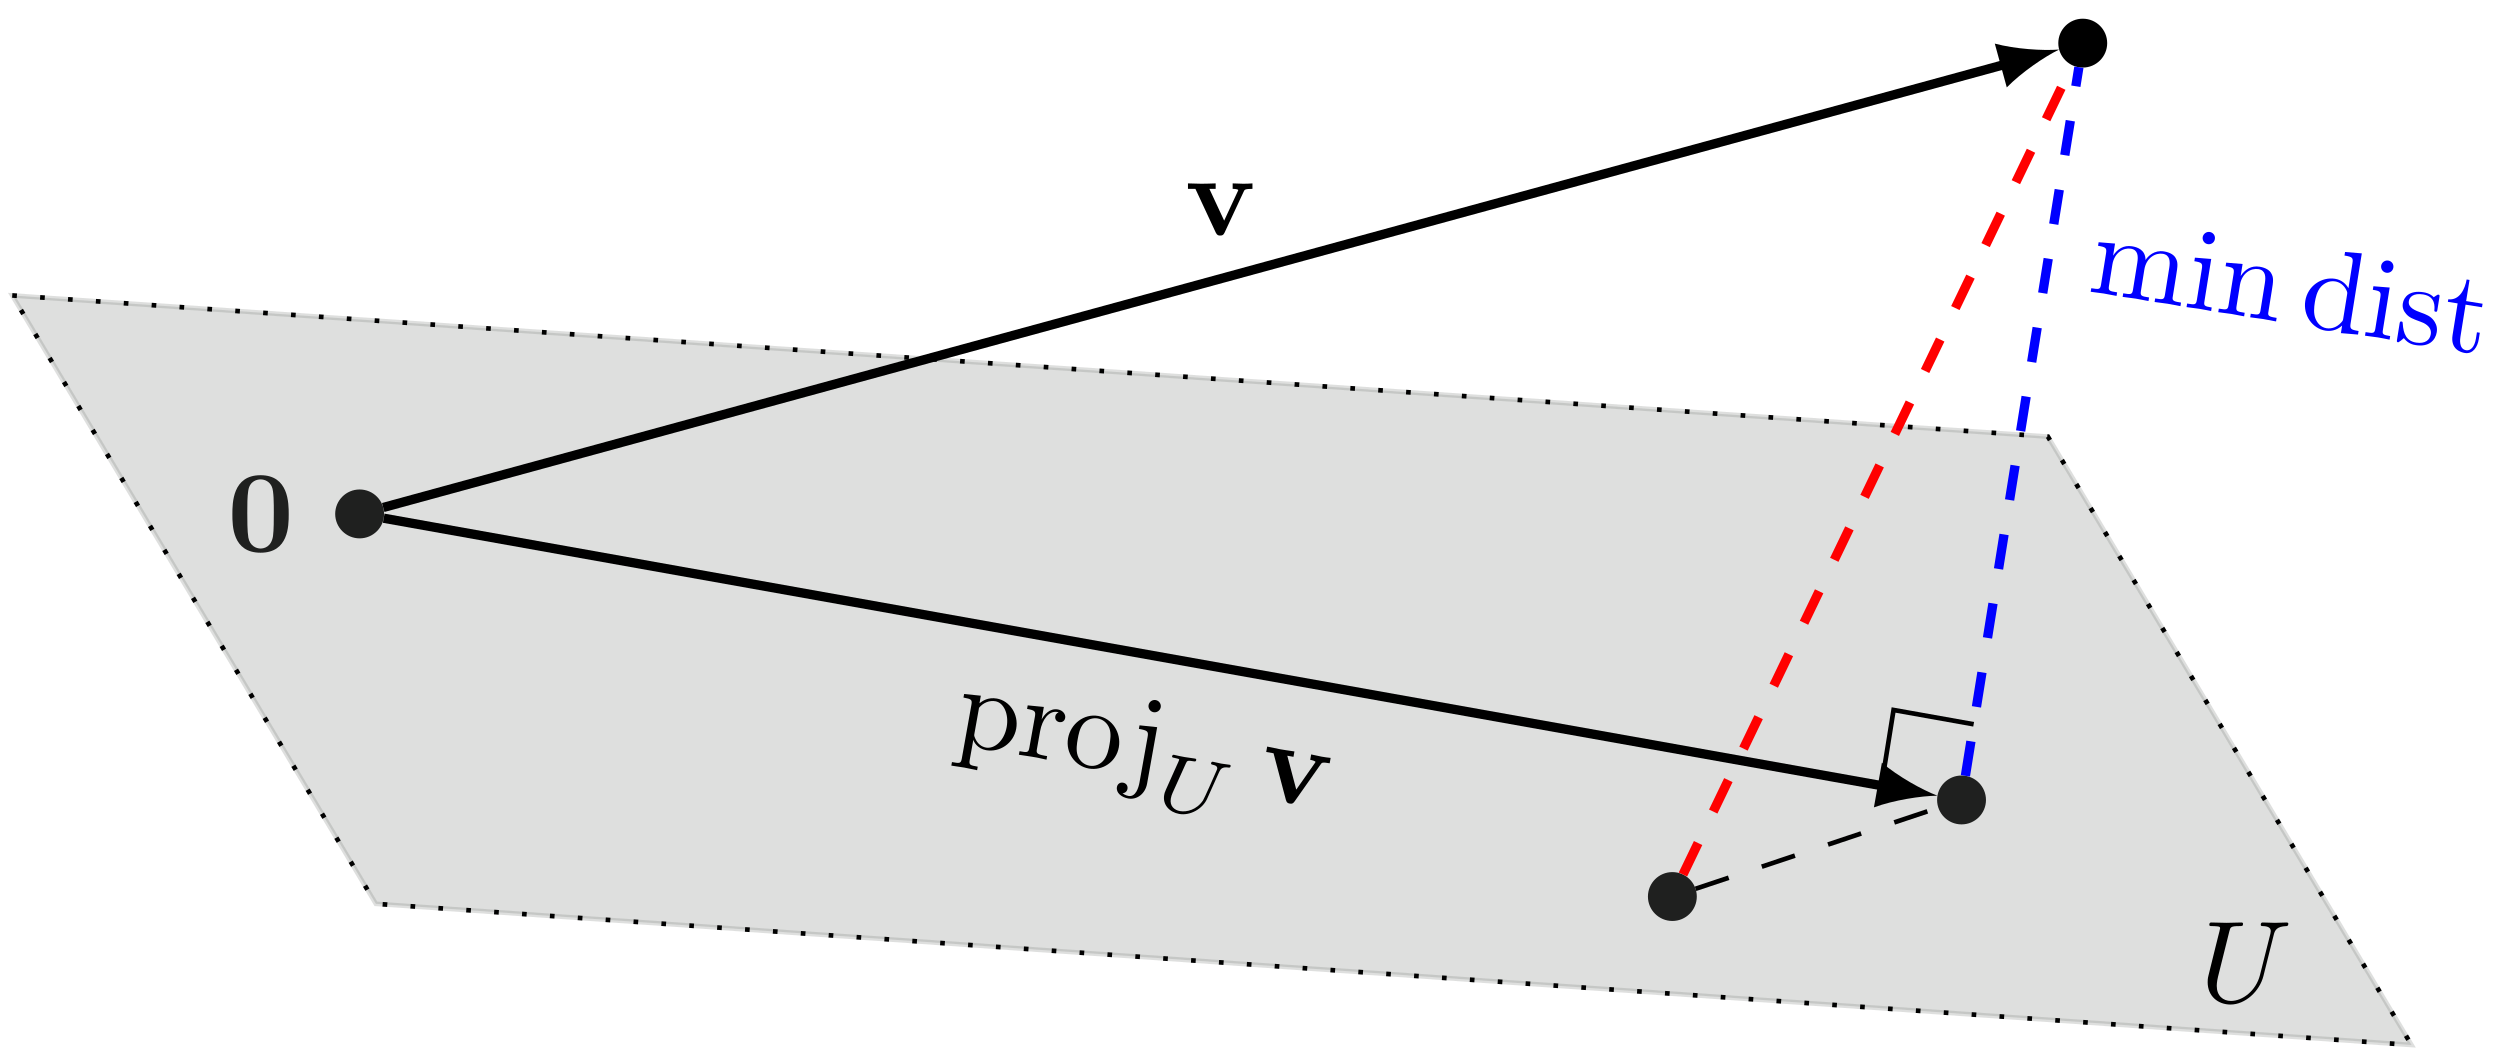 <svg xmlns="http://www.w3.org/2000/svg" xmlns:xlink="http://www.w3.org/1999/xlink" xmlns:inkscape="http://www.inkscape.org/namespaces/inkscape" version="1.1" width="214" height="91" viewBox="0 0 214 91">
<defs>
<path id="font_1_1" d="M.529 .319C.529 .416 .528 .655 .287 .655 .046 .655 .045 .417 .045 .319 .045 .22 .046-.011 .287-.011 .527-.011 .529 .219 .529 .319M.287 .025C.251 .025 .195 .047 .182 .12 .173 .172 .173 .276 .173 .331 .173 .403 .173 .468 .181 .52 .193 .609 .263 .619 .287 .619 .324 .619 .365 .6 .384 .556 .401 .519 .401 .413 .401 .331 .401 .275 .401 .184 .394 .132 .38 .039 .317 .025 .287 .025Z"/>
<path id="font_2_1" d="M.635 .578C.645 .619 .663 .649 .743 .652 .748 .652 .76 .653 .76 .672 .76 .673 .76 .683 .747 .683 .714 .683 .679 .68 .645 .68 .611 .68 .574 .683 .541 .683 .535 .683 .523 .683 .523 .663 .523 .652 .533 .652 .541 .652 .598 .651 .609 .63 .609 .608 .609 .605 .607 .59 .606 .587L.516 .23C.482 .096 .367 .009 .267 .009 .199 .009 .145 .053 .145 .139 .145 .141 .145 .173 .156 .217L.253 .606C.262 .642 .264 .652 .337 .652 .363 .652 .371 .652 .371 .672 .371 .683 .36 .683 .357 .683 .329 .683 .257 .68 .229 .68 .2 .68 .129 .683 .1 .683 .092 .683 .081 .683 .081 .663 .081 .652 .09 .652 .109 .652 .111 .652 .13 .652 .147 .65 .165 .648 .174 .647 .174 .634 .174 .628 .163 .586 .157 .563L.135 .475C.126 .436 .078 .247 .074 .228 .067 .2 .067 .185 .067 .17 .067 .048 .158-.022 .263-.022 .389-.022 .513 .091 .546 .223L.635 .578Z"/>
<path id="font_3_7" d="M.172 .376V.442L.028 .431V.4C.099 .4 .106 .394 .106 .35V-.118C.106-.163 .095-.163 .028-.163V-.194C.062-.193 .114-.191 .14-.191 .167-.191 .218-.193 .253-.194V-.163C.186-.163 .175-.163 .175-.118V.05 .059C.18 .043 .222-.011 .298-.011 .417-.011 .521 .087 .521 .216 .521 .343 .424 .442 .312 .442 .234 .442 .192 .398 .172 .376M.175 .114V.337C.204 .388 .253 .417 .304 .417 .377 .417 .438 .329 .438 .216 .438 .095 .368 .011 .294 .011 .254 .011 .216 .031 .189 .072 .175 .093 .175 .094 .175 .114Z"/>
<path id="font_3_8" d="M.167 .332V.442L.028 .431V.4C.098 .4 .106 .393 .106 .344V.076C.106 .031 .095 .031 .028 .031V0C.067 .001 .114 .003 .142 .003 .182 .003 .229 .003 .269 0V.031H.248C.174 .031 .172 .042 .172 .078V.232C.172 .331 .214 .42 .29 .42 .297 .42 .299 .42 .301 .419 .298 .418 .278 .406 .278 .38 .278 .352 .299 .337 .321 .337 .339 .337 .364 .349 .364 .381 .364 .413 .333 .442 .29 .442 .217 .442 .181 .375 .167 .332Z"/>
<path id="font_3_6" d="M.471 .214C.471 .342 .371 .448 .25 .448 .125 .448 .028 .339 .028 .214 .028 .085 .132-.011 .249-.011 .37-.011 .471 .087 .471 .214M.25 .014C.207 .014 .163 .035 .136 .081 .111 .125 .111 .186 .111 .222 .111 .261 .111 .315 .135 .359 .162 .405 .209 .426 .249 .426 .293 .426 .336 .404 .362 .361 .388 .318 .388 .26 .388 .222 .388 .186 .388 .132 .366 .088 .344 .043 .3 .014 .25 .014Z"/>
<path id="font_3_3" d="M.21 .442 .058 .431V.4C.135 .4 .144 .393 .144 .344V-.052C.144-.097 .135-.183 .071-.183 .066-.183 .043-.183 .017-.17 .032-.166 .052-.152 .052-.125 .052-.099 .034-.079 .006-.079-.022-.079-.04-.099-.04-.125-.04-.177 .016-.205 .073-.205 .148-.205 .21-.141 .21-.05V.442M.21 .616C.21 .645 .186 .669 .157 .669 .128 .669 .104 .645 .104 .616 .104 .587 .128 .563 .157 .563 .186 .563 .21 .587 .21 .616Z"/>
<path id="font_4_1" d="M.707 .574C.717 .613 .733 .645 .813 .647 .818 .647 .833 .648 .833 .669 .833 .675 .828 .683 .818 .683 .786 .683 .748 .679 .715 .679 .682 .679 .64 .683 .61 .683 .605 .683 .59 .683 .59 .661 .59 .648 .603 .647 .612 .647 .659 .646 .676 .631 .676 .606 .676 .601 .675 .596 .674 .592 .659 .527 .586 .226 .573 .195 .517 .067 .4 .016 .318 .016 .251 .016 .18 .05 .18 .149 .18 .173 .183 .197 .189 .22L.286 .605C.295 .639 .297 .647 .374 .647 .391 .647 .404 .647 .404 .669 .404 .673 .401 .683 .388 .683 .359 .683 .286 .679 .257 .679 .24 .679 .205 .679 .188 .68 .168 .681 .144 .683 .125 .683 .119 .683 .104 .683 .104 .661 .104 .647 .116 .647 .136 .647 .137 .647 .156 .647 .174 .645 .195 .643 .197 .641 .197 .631 .197 .625 .187 .586 .181 .564L.159 .476 .102 .247C.092 .206 .092 .198 .092 .178 .092 .054 .194-.02 .314-.02 .452-.02 .586 .092 .619 .223L.707 .574Z"/>
<path id="font_1_2" d="M.506 .376C.512 .39 .516 .397 .58 .397V.444C.555 .442 .526 .441 .501 .441 .476 .441 .431 .443 .41 .444V.397C.429 .397 .458 .394 .458 .386 .458 .385 .457 .383 .453 .374L.337 .124 .21 .397H.264V.444C.231 .442 .141 .441 .14 .441 .112 .441 .067 .443 .026 .444V.397H.09L.265 .021C.277-.004 .29-.004 .303-.004 .32-.004 .33-.001 .34 .02L.506 .376Z"/>
<path id="font_3_4" d="M.11 .344V.076C.11 .031 .099 .031 .032 .031V0C.067 .001 .118 .003 .145 .003 .171 .003 .223 .001 .257 0V.031C.19 .031 .179 .031 .179 .076V.26C.179 .364 .25 .42 .314 .42 .377 .42 .388 .366 .388 .309V.076C.388 .031 .377 .031 .31 .031V0C.345 .001 .396 .003 .423 .003 .449 .003 .501 .001 .535 0V.031C.468 .031 .457 .031 .457 .076V.26C.457 .364 .528 .42 .592 .42 .655 .42 .666 .366 .666 .309V.076C.666 .031 .655 .031 .588 .031V0C.623 .001 .674 .003 .701 .003 .727 .003 .779 .001 .813 0V.031C.761 .031 .736 .031 .735 .061V.252C.735 .338 .735 .369 .704 .405 .69 .422 .657 .442 .599 .442 .515 .442 .471 .382 .454 .344 .44 .431 .366 .442 .321 .442 .248 .442 .201 .399 .173 .337V.442L.032 .431V.4C.102 .4 .11 .393 .11 .344Z"/>
<path id="font_3_2" d="M.177 .442 .037 .431V.4C.102 .4 .111 .394 .111 .345V.076C.111 .031 .1 .031 .033 .031V0C.065 .001 .119 .003 .143 .003 .178 .003 .213 .001 .247 0V.031C.181 .031 .177 .036 .177 .075V.442M.181 .616C.181 .648 .156 .669 .128 .669 .097 .669 .075 .642 .075 .616 .075 .589 .097 .563 .128 .563 .156 .563 .181 .584 .181 .616Z"/>
<path id="font_3_5" d="M.11 .344V.076C.11 .031 .099 .031 .032 .031V0C.067 .001 .118 .003 .145 .003 .171 .003 .223 .001 .257 0V.031C.19 .031 .179 .031 .179 .076V.26C.179 .364 .25 .42 .314 .42 .377 .42 .388 .366 .388 .309V.076C.388 .031 .377 .031 .31 .031V0C.345 .001 .396 .003 .423 .003 .449 .003 .501 .001 .535 0V.031C.483 .031 .458 .031 .457 .061V.252C.457 .338 .457 .369 .426 .405 .412 .422 .379 .442 .321 .442 .248 .442 .201 .399 .173 .337V.442L.032 .431V.4C.102 .4 .11 .393 .11 .344Z"/>
<path id="font_3_1" d="M.38 .055V-.011L.527 0V.031C.457 .031 .449 .038 .449 .087V.694L.305 .683V.652C.375 .652 .383 .645 .383 .596V.38C.354 .416 .311 .442 .257 .442 .139 .442 .034 .344 .034 .215 .034 .088 .132-.011 .246-.011 .31-.011 .355 .023 .38 .055M.38 .323V.118C.38 .1 .38 .098 .369 .081 .339 .033 .294 .011 .251 .011 .206 .011 .17 .037 .146 .075 .12 .116 .117 .173 .117 .214 .117 .251 .119 .311 .148 .356 .169 .387 .207 .42 .261 .42 .296 .42 .338 .405 .369 .36 .38 .343 .38 .341 .38 .323Z"/>
<path id="font_3_9" d="M.208 .194C.23 .19 .312 .174 .312 .102 .312 .051 .277 .011 .199 .011 .115 .011 .079 .068 .06 .153 .057 .166 .056 .17 .046 .17 .033 .17 .033 .163 .033 .145V.013C.033-.004 .033-.011 .044-.011 .049-.011 .05-.01 .069 .009 .071 .011 .071 .013 .089 .032 .133-.01 .178-.011 .199-.011 .314-.011 .36 .056 .36 .128 .36 .181 .33 .211 .318 .223 .285 .255 .246 .263 .204 .271 .148 .282 .081 .295 .081 .353 .081 .388 .107 .429 .193 .429 .303 .429 .308 .339 .31 .308 .311 .299 .32 .299 .322 .299 .335 .299 .335 .304 .335 .323V.424C.335 .441 .335 .448 .324 .448 .319 .448 .317 .448 .304 .436 .301 .432 .291 .423 .287 .42 .249 .448 .208 .448 .193 .448 .071 .448 .033 .381 .033 .325 .033 .29 .049 .262 .076 .24 .108 .214 .136 .208 .208 .194Z"/>
<path id="font_3_10" d="M.173 .4H.316V.431H.173V.615H.148C.147 .533 .117 .426 .019 .422V.4H.104V.124C.104 .001 .197-.011 .233-.011 .304-.011 .332 .06 .332 .124V.181H.307V.126C.307 .052 .277 .014 .24 .014 .173 .014 .173 .105 .173 .122V.4Z"/>
</defs>
<path transform="matrix(1,0,0,-1,30.785,43.992)" d="M1.993 0C1.993 1.1 1.1 1.993 0 1.993-1.1 1.993-1.993 1.1-1.993 0-1.993-1.1-1.1-1.993 0-1.993 1.1-1.993 1.993-1.1 1.993 0ZM0 0"/>
<path transform="matrix(1,0,0,-1,30.785,43.992)" stroke-width=".199" stroke-linecap="butt" stroke-miterlimit="10" stroke-linejoin="miter" fill="none" stroke="#000000" d="M1.993 0C1.993 1.1 1.1 1.993 0 1.993-1.1 1.993-1.993 1.1-1.993 0-1.993-1.1-1.1-1.993 0-1.993 1.1-1.993 1.993-1.1 1.993 0ZM0 0"/>
<use data-text="0" xlink:href="#font_1_1" transform="matrix(9.963,0,0,-9.963,19.444,47.203)"/>
<path transform="matrix(1,0,0,-1,30.785,43.992)" d="M149.491 40.3C149.491 41.4 148.599 42.292 147.498 42.292 146.398 42.292 145.505 41.4 145.505 40.3 145.505 39.199 146.398 38.307 147.498 38.307 148.599 38.307 149.491 39.199 149.491 40.3ZM147.498 40.3"/>
<path transform="matrix(1,0,0,-1,30.785,43.992)" stroke-width=".199" stroke-linecap="butt" stroke-miterlimit="10" stroke-linejoin="miter" fill="none" stroke="#000000" d="M149.491 40.3C149.491 41.4 148.599 42.292 147.498 42.292 146.398 42.292 145.505 41.4 145.505 40.3 145.505 39.199 146.398 38.307 147.498 38.307 148.599 38.307 149.491 39.199 149.491 40.3ZM147.498 40.3"/>
<path transform="matrix(1,0,0,-1,30.785,43.992)" d="M139.115-24.484C139.115-23.384 138.223-22.492 137.122-22.492 136.022-22.492 135.13-23.384 135.13-24.484 135.13-25.585 136.022-26.477 137.122-26.477 138.223-26.477 139.115-25.585 139.115-24.484ZM137.122-24.484"/>
<path transform="matrix(1,0,0,-1,30.785,43.992)" stroke-width=".199" stroke-linecap="butt" stroke-miterlimit="10" stroke-linejoin="miter" fill="none" stroke="#000000" d="M139.115-24.484C139.115-23.384 138.223-22.492 137.122-22.492 136.022-22.492 135.13-23.384 135.13-24.484 135.13-25.585 136.022-26.477 137.122-26.477 138.223-26.477 139.115-25.585 139.115-24.484ZM137.122-24.484"/>
<path transform="matrix(1,0,0,-1,30.785,43.992)" d="M114.362-32.752C114.362-31.651 113.47-30.759 112.37-30.759 111.269-30.759 110.377-31.651 110.377-32.752 110.377-33.852 111.269-34.744 112.37-34.744 113.47-34.744 114.362-33.852 114.362-32.752ZM112.37-32.752"/>
<path transform="matrix(1,0,0,-1,30.785,43.992)" stroke-width=".199" stroke-linecap="butt" stroke-miterlimit="10" stroke-linejoin="miter" fill="none" stroke="#000000" d="M114.362-32.752C114.362-31.651 113.47-30.759 112.37-30.759 111.269-30.759 110.377-31.651 110.377-32.752 110.377-33.852 111.269-34.744 112.37-34.744 113.47-34.744 114.362-33.852 114.362-32.752ZM112.37-32.752"/>
<g>
<path transform="matrix(1,0,0,-1,30.785,43.992)" d="M-29.737 18.702 144.514 6.618 175.642-45.459 1.39-33.376-29.737 18.702Z" fill="#7f807f" fill-opacity=".25"/>
<path transform="matrix(1,0,0,-1,30.785,43.992)" stroke-width=".399" stroke-linecap="butt" stroke-miterlimit="10" stroke-linejoin="miter" fill="none" stroke="#7f807f" stroke-opacity=".25" d="M-29.737 18.702 144.514 6.618 175.642-45.459 1.39-33.376-29.737 18.702Z"/>
</g>
<path transform="matrix(1,0,0,-1,30.785,43.992)" stroke-width=".399" stroke-linecap="butt" stroke-dasharray=".399,1.993" stroke-miterlimit="10" stroke-linejoin="miter" fill="none" stroke="#000000" d="M-29.737 18.702 144.514 6.618 175.642-45.459 1.39-33.376-29.737 18.702Z"/>
<use data-text="U" xlink:href="#font_2_1" transform="matrix(9.963,0,0,-9.963,188.309,85.77)"/>
<path transform="matrix(1,0,0,-1,30.785,43.992)" stroke-width=".797" stroke-linecap="butt" stroke-miterlimit="10" stroke-linejoin="miter" fill="none" stroke="#000000" d="M2.06-.368 130.473-23.297"/>
<path transform="matrix(.984,.176,.176,-.984,161.258,67.291)" d="M4.662 0C3.281 .259 1.036 1.036-.518 1.943V-1.943C1.036-1.036 3.281-.259 4.662 0"/>
<use data-text="p" xlink:href="#font_3_7" transform="matrix(9.807,1.751,1.751,-9.808,81.499,63.585)"/>
<use data-text="r" xlink:href="#font_3_8" transform="matrix(9.807,1.751,1.751,-9.808,86.942,64.557)"/>
<use data-text="o" xlink:href="#font_3_6" transform="matrix(9.807,1.751,1.751,-9.808,90.777,65.242)"/>
<use data-text="j" xlink:href="#font_3_3" transform="matrix(9.807,1.751,1.751,-9.808,96.22,66.213)"/>
<use data-text="U" xlink:href="#font_4_1" transform="matrix(6.865,1.226,1.226,-6.865,98.806,69.15)"/>
<use data-text="v" xlink:href="#font_1_2" transform="matrix(9.807,1.751,1.751,-9.808,107.438,68.216)"/>
<path transform="matrix(1,0,0,-1,30.785,43.992)" stroke-width=".797" stroke-linecap="butt" stroke-miterlimit="10" stroke-linejoin="miter" fill="none" stroke="#000000" d="M2.018 .551 140.982 38.52"/>
<path transform="matrix(.965,-.264,-.264,-.965,171.767,5.471)" d="M4.662 0C3.281 .259 1.036 1.036-.518 1.943V-1.943C1.036-1.036 3.281-.259 4.662 0"/>
<use data-text="v" xlink:href="#font_1_2" transform="matrix(9.963,0,0,-9.963,101.431,20.122)"/>
<path transform="matrix(1,0,0,-1,30.785,43.992)" stroke-width=".797" stroke-linecap="butt" stroke-dasharray="2.989,2.989" stroke-miterlimit="10" stroke-linejoin="miter" fill="none" stroke="#0000ff" d="M137.453-22.418 147.167 38.234"/>
<use data-text="m" xlink:href="#font_3_4" transform="matrix(9.837,1.575,1.575,-9.838,178.649,24.925)" fill="#0000ff"/>
<use data-text="i" xlink:href="#font_3_2" transform="matrix(9.837,1.575,1.575,-9.838,186.843,26.237)" fill="#0000ff"/>
<use data-text="n" xlink:href="#font_3_5" transform="matrix(9.837,1.575,1.575,-9.838,189.568,26.673)" fill="#0000ff"/>
<use data-text="d" xlink:href="#font_3_1" transform="matrix(9.837,1.575,1.575,-9.838,196.661,27.809)" fill="#0000ff"/>
<use data-text="i" xlink:href="#font_3_2" transform="matrix(9.837,1.575,1.575,-9.838,202.12,28.684)" fill="#0000ff"/>
<use data-text="s" xlink:href="#font_3_9" transform="matrix(9.837,1.575,1.575,-9.838,204.845,29.12)" fill="#0000ff"/>
<use data-text="t" xlink:href="#font_3_10" transform="matrix(9.837,1.575,1.575,-9.838,208.721,29.741)" fill="#0000ff"/>
<path transform="matrix(1,0,0,-1,30.785,43.992)" stroke-width=".797" stroke-linecap="butt" stroke-dasharray="2.989,2.989" stroke-miterlimit="10" stroke-linejoin="miter" fill="none" stroke="#ff0000" d="M113.276-30.866 146.591 38.414"/>
<path transform="matrix(1,0,0,-1,30.785,43.992)" stroke-width=".399" stroke-linecap="butt" stroke-dasharray="2.989,2.989" stroke-miterlimit="10" stroke-linejoin="miter" fill="none" stroke="#000000" d="M114.354-32.089 135.138-25.147"/>
<path transform="matrix(1,0,0,-1,30.785,43.992)" stroke-width=".399" stroke-linecap="butt" stroke-miterlimit="10" stroke-linejoin="miter" fill="none" stroke="#000000" d="M130.266-23.26 131.304-16.782 138.16-18.006"/>
</svg>
